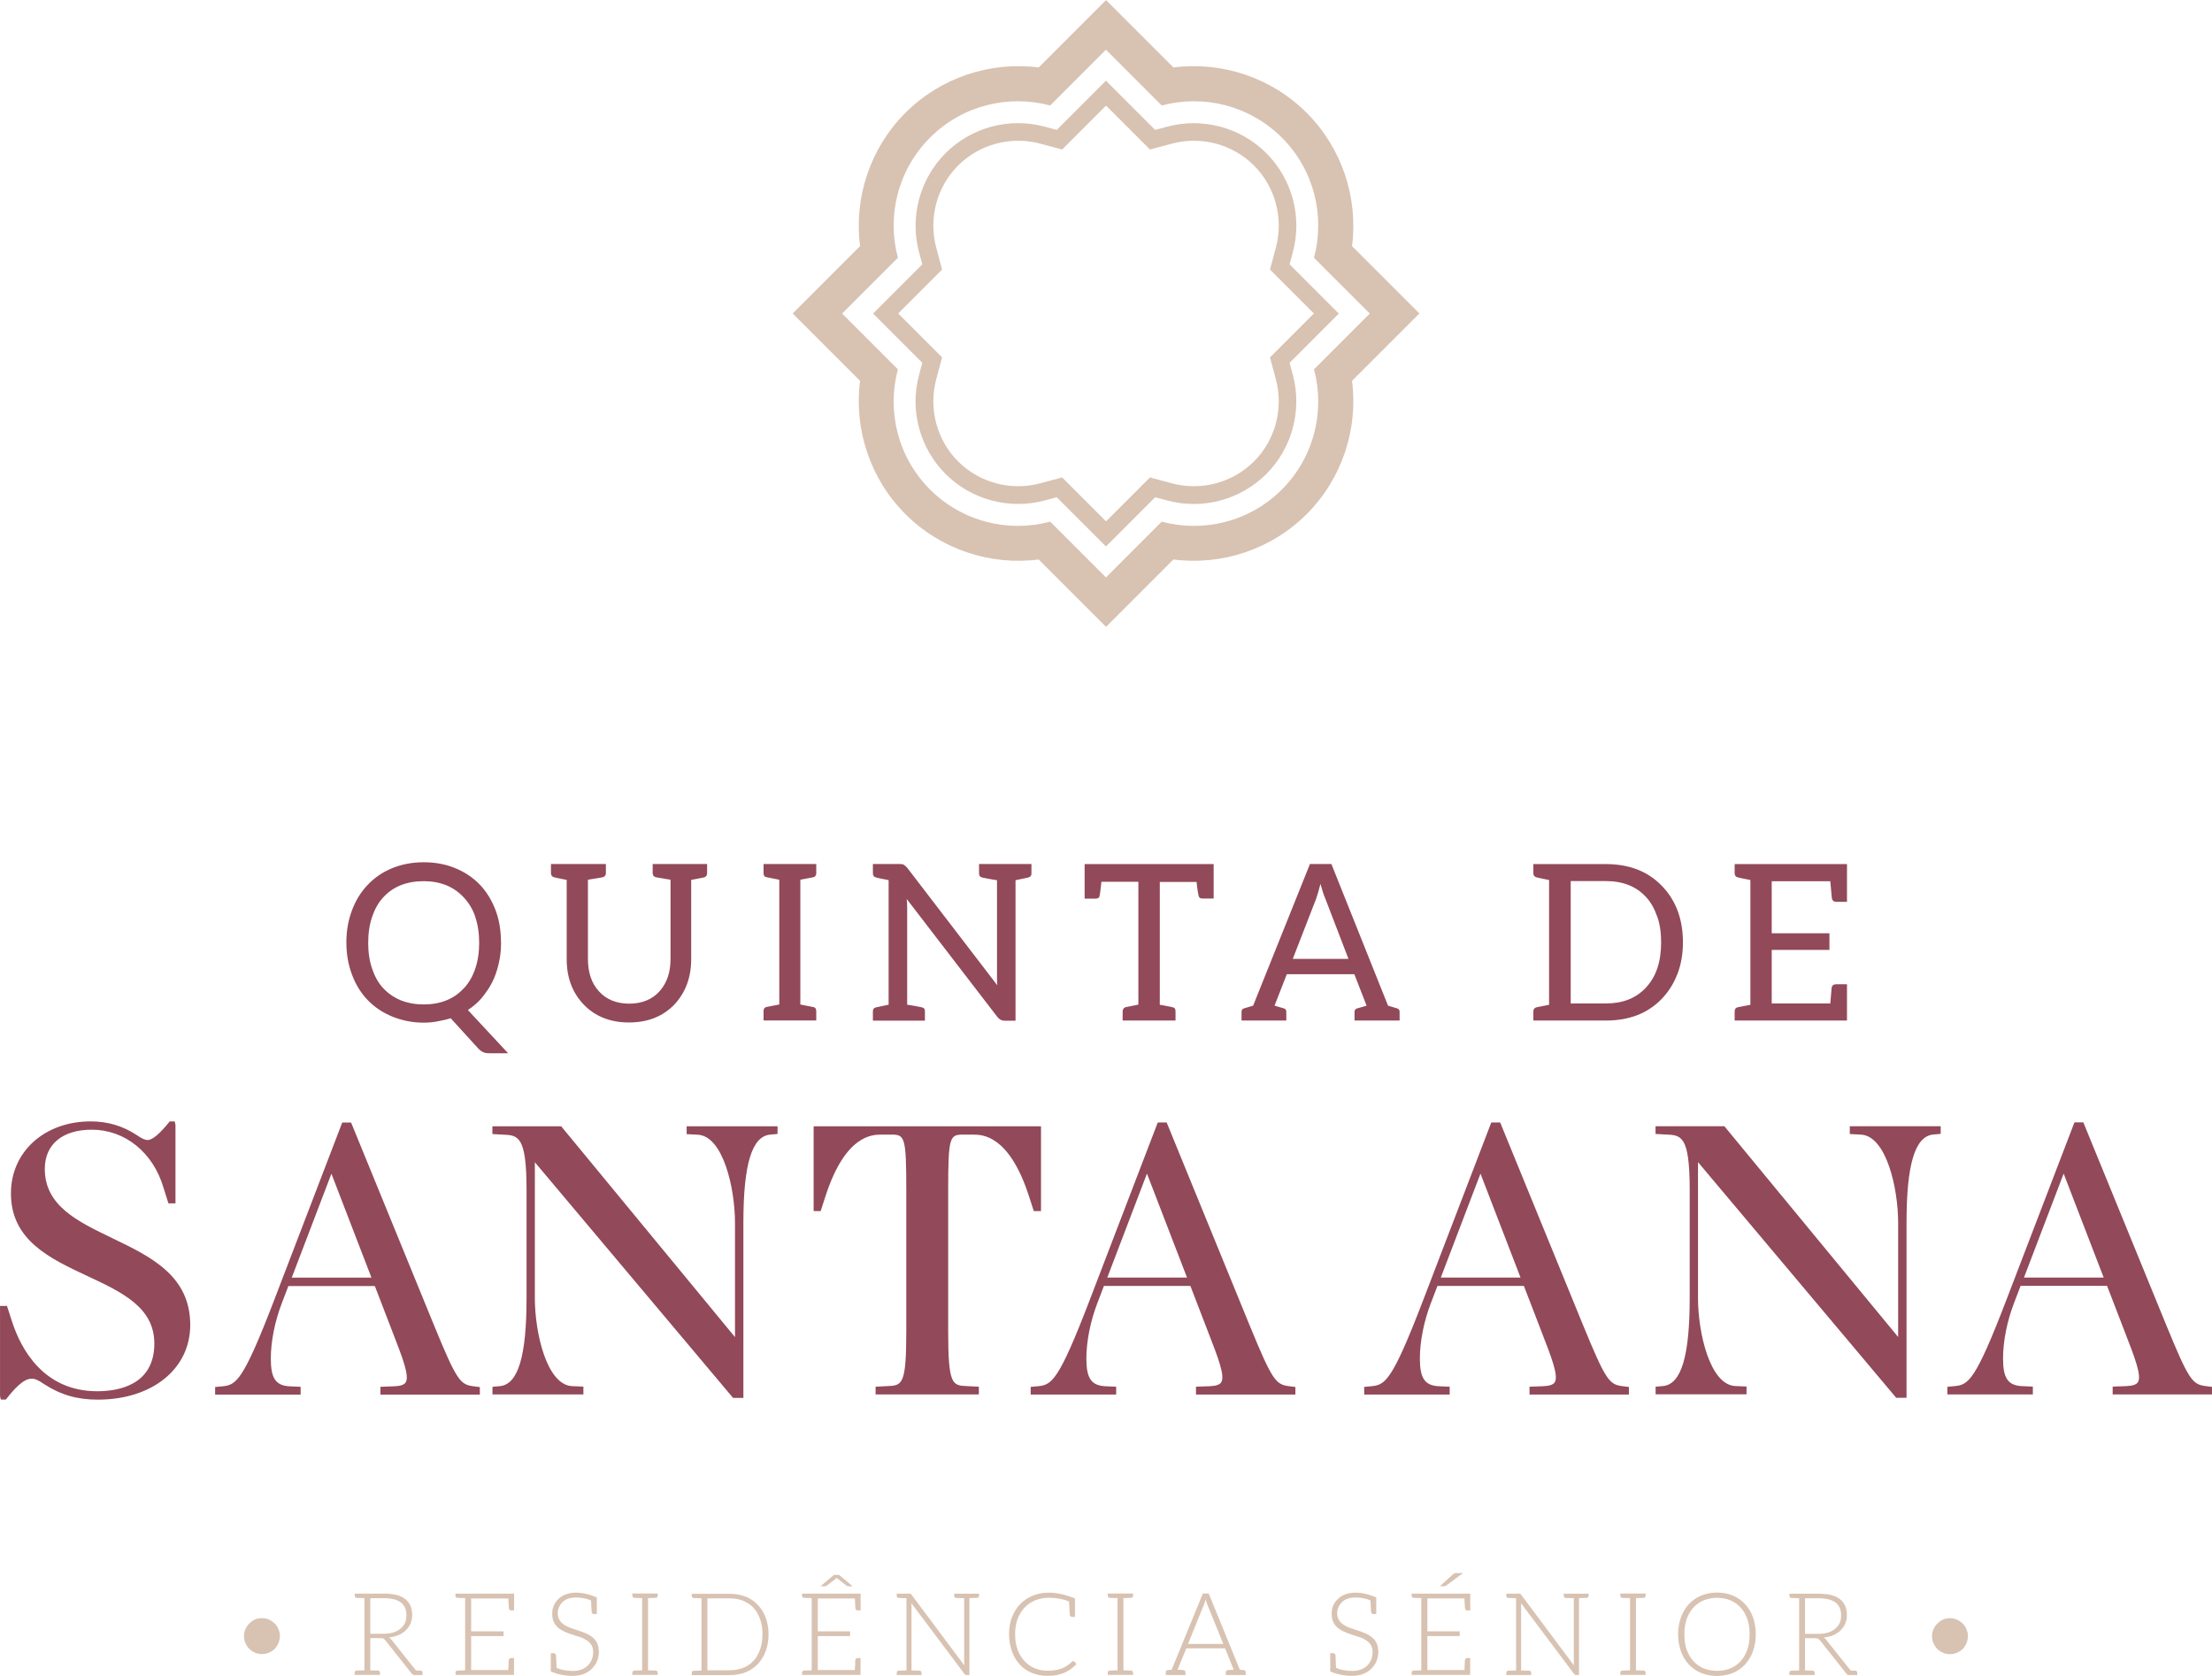 <?xml version="1.0" encoding="UTF-8"?>
<!DOCTYPE svg PUBLIC "-//W3C//DTD SVG 1.1//EN" "http://www.w3.org/Graphics/SVG/1.1/DTD/svg11.dtd">
<!-- Creator: CorelDRAW X6 -->
<svg xmlns="http://www.w3.org/2000/svg" xml:space="preserve" width="229.21mm" height="173.655mm" version="1.1" style="shape-rendering:geometricPrecision; text-rendering:geometricPrecision; image-rendering:optimizeQuality; fill-rule:evenodd; clip-rule:evenodd"
viewBox="0 0 22921 17366"
 xmlns:xlink="http://www.w3.org/1999/xlink">
 <defs>
  <style type="text/css">
   <![CDATA[
    .fil0 {fill:#924959;fill-rule:nonzero}
    .fil1 {fill:#D8C2B2;fill-rule:nonzero}
   ]]>
  </style>
 </defs>
 <g id="Layer_x0020_1">
  <g id="_724368240">
   <path class="fil0" d="M4925 9499c-27,-79 -68,-145 -118,-199 -50,-54 -109,-97 -181,-127 -73,-29 -150,-43 -236,-43 -86,0 -168,14 -240,43 -72,29 -131,72 -181,127 -50,54 -86,120 -113,199 -27,79 -41,170 -41,270 0,100 14,190 41,269 27,79 63,145 113,199 50,54 111,97 183,127 73,29 152,43 238,43 86,0 165,-13 238,-43 72,-29 131,-73 181,-127 50,-54 88,-120 115,-199 27,-79 41,-170 41,-269 0,-100 -14,-190 -41,-270zm16048 3738l411 -1077 415 1077 -826 0zm1886 1125c-141,-17 -176,-58 -414,-638l-857 -2095 -92 0 -708 1847c-320,833 -391,872 -533,886l-76 7 0 79 886 0 0 -81 -117 -5c-142,-9 -192,-84 -192,-287 0,-178 42,-387 114,-574l68 -178 896 0 181 470c109,280 180,464 138,529 -16,25 -57,38 -123,40l-138 5 0 81 1030 0 0 -78 -63 -8zm-3692 -2612l117 6c262,14 385,553 385,913l0 1184 -1790 -2171 -10 -13 -714 0 0 80 106 6c160,6 248,10 248,572l0 1121c0,606 -88,896 -277,913l-76 7 0 79 942 0 0 -81 -118 -5c-262,-14 -385,-553 -385,-913l0 -1407 2044 2430 10 12 107 0 0 -1815c0,-606 88,-896 278,-913l76 -7 0 -79 -942 0 0 80zm-4237 1487l411 -1077 415 1077 -826 0zm1472 488l-857 -2095 -92 0 -708 1847c-320,833 -391,872 -533,886l-76 7 0 79 886 0 0 -81 -117 -5c-142,-9 -192,-84 -192,-287 0,-178 42,-387 114,-574l68 -178 896 0 181 470c109,280 180,464 138,529 -16,25 -57,38 -123,40l-138 5 0 81 1030 0 0 -78 -63 -8c-141,-17 -176,-58 -414,-638zm-4928 -488l411 -1077 415 1077 -826 0zm1472 488l-857 -2095 -92 0 -708 1847c-320,833 -391,872 -533,886l-76 7 0 79 886 0 0 -81 -117 -5c-142,-9 -192,-84 -192,-287 0,-178 42,-387 114,-574l68 -178 896 0 181 470c109,280 180,464 138,529 -16,25 -57,38 -123,40l-138 5 0 81 1030 0 0 -78 -63 -8c-141,-17 -176,-58 -414,-638zm-2159 -1177l0 -878 -2356 0 0 878 73 0 52 -161c206,-631 486,-631 577,-631l104 0c137,0 154,21 154,572l0 1462c0,564 -42,565 -200,572l-118 6 0 80 1070 0 0 -80 -118 -6c-157,-6 -200,-8 -200,-572l0 -1462c0,-550 17,-572 154,-572l104 0c92,0 371,0 577,631l52 161 73 0zm-3673 -797l117 6c262,14 385,553 385,913l0 1184 -1790 -2171 -10 -13 -714 0 0 80 106 6c160,6 248,10 248,572l0 1121c0,606 -88,896 -277,913l-76 7 0 79 942 0 0 -81 -118 -5c-262,-14 -385,-553 -385,-913l0 -1407 2044 2430 10 12 107 0 0 -1815c0,-606 88,-896 278,-913l76 -7 0 -79 -942 0 0 80zm-4091 1487l411 -1077 415 1077 -826 0zm1472 488l-857 -2095 -92 0 -708 1847c-320,833 -391,872 -533,886l-76 7 0 79 886 0 0 -81 -117 -5c-142,-9 -192,-84 -192,-287 0,-178 42,-387 114,-574l68 -178 896 0 181 470c109,280 180,464 138,529 -16,25 -57,38 -123,40l-138 5 0 81 1030 0 0 -78 -63 -8c-141,-17 -176,-58 -414,-638zm-3335 -899c-358,-172 -696,-334 -696,-715 0,-255 182,-407 487,-407 343,0 634,235 742,598l52 165 73 0 0 -814 -8 -35 -52 0 -10 13c-37,45 -148,180 -218,180 -29,0 -61,-15 -113,-51 -146,-96 -302,-142 -477,-142 -479,0 -827,314 -827,746 0,486 403,674 792,856 357,167 694,324 694,699 0,431 -371,495 -592,495 -561,0 -791,-446 -879,-711l-56 -173 -72 0 0 935 8 35 52 0 11 -13c68,-87 169,-203 254,-203 41,0 69,14 130,55 172,112 344,162 557,162 565,0 959,-318 959,-774 0,-512 -412,-709 -810,-900zm17979 -3875l0 392 -109 0c-27,0 -43,-11 -48,-39 0,-7 -7,-66 -16,-174l-607 0 0 539 598 0 0 172 -598 0 0 555 607 0c9,-100 14,-156 14,-163 5,-27 23,-36 50,-36l109 0 0 376 -1164 0 0 -95c0,-23 11,-39 34,-43l129 -25 0 -1293c-72,-14 -115,-23 -129,-27 -23,-5 -34,-20 -34,-43l0 -95 1164 0zm-1967 544c-27,-77 -63,-145 -113,-199 -102,-113 -242,-168 -419,-168l-364 0 0 1268 364 0c177,0 315,-54 419,-168 104,-113 154,-267 154,-467 0,-100 -13,-190 -41,-267zm208 600c-39,100 -93,183 -163,256 -147,150 -337,222 -578,222l-750 0 0 -95c0,-23 14,-39 36,-43l127 -25 0 -1293c-72,-14 -113,-23 -127,-27 -23,-5 -36,-20 -36,-43l0 -95 750 0c240,0 433,73 578,222 147,149 222,346 222,589 0,122 -20,233 -59,333zm-3407 -161l-240 -625c-18,-41 -34,-91 -50,-152 -18,68 -32,118 -45,154l-242 623 578 0zm530 548l0 91 -467 0 0 -91c0,-20 11,-32 32,-36l93 -27 -127 -326 -700 0 -127 326 93 27c20,5 29,16 29,36l0 91 -464 0 0 -91c0,-20 11,-32 29,-36l91 -27 589 -1468 222 0 587 1468 91 27c18,5 29,16 29,36zm-1927 -1531l0 358 -111 0c-27,0 -38,-7 -43,-23 -5,-16 -14,-63 -23,-149l-381 0 0 1273c0,0 9,0 27,4 59,11 97,18 113,23 16,5 23,18 23,41l0 95 -548 0 0 -95c0,-23 14,-41 38,-45 25,-5 66,-14 125,-25l0 -1273 -383 0c-9,86 -16,136 -20,152 -5,16 -18,23 -45,23l-109 0 0 -358 1223 0 77 0 36 0zm-2241 1264c-4,-32 -4,-72 -4,-113l0 -983c-88,-13 -136,-25 -150,-27 -23,-5 -36,-18 -36,-41l0 -100 186 0 192 0 165 0 0 100c0,22 -14,36 -36,41l-129 27 0 1456 -111 0c-32,0 -54,-11 -77,-39l-940 -1223c5,39 5,72 5,104l0 992c91,13 140,25 152,27 23,5 32,18 32,41l0 97 -539 0 0 -97c0,-23 11,-36 34,-41l129 -27 0 -1291c-72,-13 -115,-23 -129,-27 -23,-5 -34,-20 -34,-43l0 -97 276 0c18,0 34,2 43,7 9,5 20,16 34,29l938 1223 0 4zm-2042 -1101l0 1293c72,14 120,23 138,27 18,4 27,18 27,41l0 97 -546 0 0 -97c0,-23 9,-38 32,-43l131 -25 0 -1293c-72,-14 -118,-23 -136,-27 -18,-4 -27,-18 -27,-41l0 -95 546 0 0 95c0,23 -11,39 -34,43l-131 25zm-966 -163l0 97c0,23 -13,38 -36,43l-129 25 0 822c0,190 -59,344 -172,467 -118,124 -276,188 -473,188 -195,0 -353,-64 -471,-188 -115,-122 -174,-276 -174,-467l0 -822c-72,-14 -115,-23 -129,-27 -22,-5 -34,-20 -34,-43l0 -95 569 0 0 95c0,23 -14,39 -36,43 -11,2 -59,11 -150,25l0 820c0,138 36,251 113,335 77,86 183,129 315,129 132,0 238,-43 315,-129 75,-84 113,-195 113,-333l0 -822c-88,-14 -138,-23 -149,-25 -23,-5 -36,-20 -36,-43l0 -95 186 0 218 0 163 0zm-2135 818c0,77 -9,149 -25,217 -16,68 -38,134 -68,192 -29,59 -66,109 -106,159 -41,50 -91,91 -145,127l417 448 -181 0c-27,0 -50,0 -72,-9 -23,-9 -39,-23 -57,-41l-285 -313c-43,14 -88,23 -134,32 -45,9 -95,14 -145,14 -118,0 -227,-23 -326,-63 -100,-41 -183,-97 -254,-170 -70,-72 -125,-161 -163,-263 -39,-102 -59,-213 -59,-335 0,-122 20,-233 59,-335 38,-102 93,-190 163,-263 70,-73 154,-132 254,-172 100,-41 208,-61 326,-61 118,0 226,20 326,61 100,41 183,97 254,170 70,73 124,161 163,263 39,102 57,213 57,335l2 7z"/>
   <path class="fil1" d="M13122 1587c-267,-267 -660,-372 -1025,-275l-127 34 -93 -93 -417 -417 -417 417 -93 93 -127 -34c-366,-98 -758,8 -1025,275 -267,267 -372,660 -275,1025l34 127 -93 93 -417 417 417 417 93 93 -34 127c-98,366 8,758 275,1025 267,267 660,372 1025,275l127 -34 93 93 417 417 417 -417 93 -93 127 34c366,98 758,-8 1025,-275 267,-267 372,-660 275,-1025l-34 -127 93 -93 417 -417 -417 -417 -93 -93 34 -127c98,-366 -8,-758 -275,-1025zm418 -418c-364,-364 -877,-535 -1381,-470l-441 -441 -257 -257 -257 257 -441 441c-504,-65 -1017,106 -1381,470 -364,364 -535,877 -470,1381l-441 441 -257 257 257 257 441 441c-65,504 106,1017 470,1381 364,364 877,535 1381,470l441 441 257 257 257 -257 441 -441c504,65 1017,-106 1381,-470 364,-364 535,-877 470,-1381l441 -441 257 -257 -257 -257 -441 -441c65,-504 -106,-1017 -470,-1381zm-257 257c337,337 448,815 333,1245l578 578 -578 578c115,430 4,907 -333,1245 -337,337 -815,448 -1245,333l-578 578 -578 -578c-430,115 -907,4 -1245,-333 -337,-337 -448,-815 -333,-1245l-578 -578 578 -578c-115,-430 -4,-907 333,-1245 337,-337 815,-448 1245,-333l578 -578 578 578c430,-115 907,-4 1245,333zm-289 289c221,221 308,547 227,850l-34 127 -27 101 74 74 93 93 288 288 -288 288 -93 93 -74 74 27 101 34 127c81,303 -6,629 -227,850 -221,221 -547,308 -850,227l-127 -34 -101 -27 -74 74 -93 93 -288 288 -288 -288 -93 -93 -74 -74 -101 27 -127 34c-303,81 -629,-6 -850,-227 -221,-221 -308,-547 -227,-850l34 -127 27 -101 -74 -74 -93 -93 -288 -288 288 -288 93 -93 74 -74 -27 -101 -34 -127c-81,-303 6,-629 227,-850 221,-221 547,-308 850,-227l127 34 101 27 74 -74 93 -93 288 -288 288 288 93 93 74 74 101 -27 127 -34c303,-81 629,6 850,227z"/>
   <path class="fil1" d="M20277 16781c23,10 43,24 61,41 18,17 29,36 39,59 10,23 15,47 15,72 0,25 -5,50 -15,72 -10,23 -23,45 -39,61 -18,17 -38,29 -61,39 -23,10 -47,14 -72,14 -25,0 -48,-4 -71,-14 -23,-10 -42,-23 -58,-39 -17,-16 -31,-38 -41,-61 -10,-23 -15,-47 -15,-72 0,-25 5,-49 15,-72 10,-23 24,-42 41,-59 16,-16 35,-30 58,-41 23,-10 46,-14 71,-14 25,0 49,4 72,14zm-1337 135c30,-8 55,-23 75,-39 20,-17 37,-36 48,-60 11,-24 15,-49 15,-79 0,-60 -19,-105 -58,-134 -39,-29 -97,-44 -172,-44l-144 0 0 369 136 0c37,0 70,-5 100,-13zm305 416l0 24 -31 0 -46 0 -6 0c-6,0 -12,-1 -17,-4 -5,-2 -8,-6 -13,-12l-271 -342c-7,-8 -14,-16 -21,-19 -7,-4 -19,-5 -36,-5l-100 0 0 334c14,0 26,1 38,1 12,0 20,1 26,1l12 0c16,1 24,8 24,21l0 24 -100 0 -61 0 -101 0 0 -24c0,-13 8,-20 24,-21l12 0c6,0 14,-1 26,-1 12,0 25,-1 39,-1l0 -749c-14,0 -27,-1 -39,-1 -12,0 -20,-1 -26,-1l-12 0c-16,-1 -23,-8 -23,-21l0 -23 100 0 205 0c98,0 171,19 218,56 48,38 72,92 72,165 0,32 -6,62 -17,88 -11,26 -27,50 -48,70 -21,20 -45,37 -75,50 -30,13 -63,21 -100,25 10,6 19,14 26,24l253 318c7,0 14,1 21,1l16 0 8 0c16,1 23,8 23,21zm-1139 -557c-17,-46 -39,-87 -69,-119 -30,-32 -66,-58 -107,-75 -42,-17 -87,-26 -138,-26 -50,0 -95,10 -137,26 -42,17 -77,43 -107,75 -30,32 -54,73 -70,119 -17,47 -24,100 -24,159 0,60 7,112 24,159 17,47 41,87 70,119 30,32 66,58 107,75 42,17 87,25 137,25 51,0 97,-8 138,-25 42,-17 78,-43 107,-75 30,-32 52,-73 69,-119 17,-46 24,-99 24,-159 0,-58 -7,-112 -24,-159zm58 336c-19,52 -47,98 -82,136 -36,38 -77,67 -126,87 -49,20 -105,31 -165,31 -60,0 -113,-11 -162,-31 -49,-20 -92,-49 -128,-87 -36,-38 -63,-84 -82,-136 -19,-52 -30,-112 -30,-178 0,-64 11,-124 30,-177 19,-52 47,-98 82,-136 36,-38 79,-68 128,-88 49,-20 103,-31 162,-31 60,0 116,11 165,31 49,20 91,50 126,88 36,38 63,83 82,136 19,52 30,112 30,177 0,66 -11,125 -30,178zm-1147 -555c-6,0 -14,1 -26,1 -12,0 -25,1 -39,1l0 749c14,0 27,1 39,1 12,0 20,1 26,1l12 0c15,1 23,8 23,21l0 24 -100 0 -61 0 -101 0 0 -24c0,-13 8,-20 24,-21l12 0c6,0 14,-1 26,-1 12,0 25,-1 39,-1l0 -749c-14,0 -27,-1 -39,-1 -12,0 -20,-1 -26,-1l-12 0c-16,-1 -24,-8 -24,-21l0 -24 101 0 61 0 100 0 0 24c0,13 -7,20 -23,21l-12 0zm-555 -44l0 23c0,13 -8,20 -24,21l-11 0c-6,0 -15,1 -27,1 -12,0 -24,1 -38,1l0 797 -30 0c-10,0 -16,-4 -22,-12l-549 -732c1,12 1,24 1,35l0 662c14,0 27,1 39,1 12,0 23,1 29,1l12 0c16,1 24,8 24,21l0 24 -104 0 -52 0 -101 0 0 -24c0,-13 8,-20 24,-21l12 0c6,0 14,-1 26,-1 12,0 25,-1 39,-1l0 -749c-14,0 -27,-1 -39,-1 -12,0 -20,-1 -26,-1l-12 0c-16,-1 -24,-8 -24,-21l0 -24 101 0 30 0c6,0 10,1 13,2 4,1 6,5 10,10l546 731c-1,-12 -1,-24 -1,-35l0 -661c-14,0 -29,-1 -41,-1 -12,0 -22,-1 -27,-1l-12 0c-16,-1 -24,-8 -24,-21l0 -23 104 0 54 0 100 0zm-1476 -84c-4,2 -7,5 -11,6 -4,1 -7,1 -12,1l-42 0 135 -123c6,-5 11,-8 16,-11 5,-2 12,-2 21,-2l67 0 -174 129zm249 84l0 50 0 124 -29 0c-17,0 -25,-10 -26,-29 0,-11 -2,-43 -5,-95l-384 0 0 341 335 0 0 49 -335 0 0 352 384 0c0,-11 1,-23 2,-41 1,-18 2,-30 2,-38l0 -16c1,-19 10,-30 26,-30l29 0 0 124 0 51 -506 0 -100 0 0 -24c0,-13 8,-20 24,-21l11 0c6,0 16,-1 27,-1 12,0 24,-1 38,-1l0 -749c-14,0 -26,-1 -38,-1 -12,0 -21,-1 -27,-1l-11 0c-16,-1 -24,-8 -24,-21l0 -23 100 0 506 0zm-952 596c0,36 -6,69 -18,100 -12,31 -31,58 -54,81 -23,23 -51,42 -85,55 -33,13 -72,20 -115,20 -79,0 -154,-15 -227,-46l0 -16 0 -16 0 -157 29 0c17,0 25,10 26,29 0,1 0,8 1,21 1,13 1,29 2,48 1,19 1,37 2,54 45,21 101,32 168,32 33,0 63,-4 89,-14 26,-10 49,-24 67,-42 18,-18 31,-38 41,-62 9,-24 14,-50 14,-77 0,-30 -6,-55 -18,-74 -12,-19 -27,-35 -48,-48 -20,-13 -43,-25 -68,-33 -26,-8 -51,-17 -77,-25 -26,-8 -54,-18 -79,-29 -25,-11 -46,-23 -67,-39 -20,-17 -37,-36 -49,-60 -12,-24 -18,-55 -18,-91 0,-29 5,-56 16,-82 11,-26 27,-49 48,-69 20,-20 45,-36 76,-48 31,-12 66,-18 105,-18 70,0 142,17 217,49l0 173 -29 0c-17,0 -24,-11 -25,-30 0,-6 -2,-44 -6,-112 -48,-20 -100,-30 -157,-30 -31,0 -57,5 -81,13 -24,8 -43,20 -58,36 -16,16 -27,32 -36,52 -8,20 -13,41 -13,62 0,29 7,52 19,72 12,19 27,35 48,48 20,13 43,24 68,33 25,8 51,18 77,26 26,8 54,18 79,29 25,11 47,24 67,39 20,16 37,37 49,60 12,23 18,51 18,86zm-1973 -75l366 0 -167 -412c-2,-7 -6,-14 -8,-23 -2,-8 -6,-17 -8,-26 -2,10 -6,18 -8,26 -2,8 -6,17 -8,24l-166 410zm598 295l0 27 -39 0 -24 0 -23 0 -8 0 -112 0 0 -27c0,-16 10,-23 27,-24 1,0 4,-1 7,-1 4,0 10,-1 18,-1 8,0 18,0 30,-1l-83 -206 -6 -16 -403 0 -6 16 -84 206c12,1 23,1 31,1 8,0 13,1 17,1 4,0 6,1 7,1 18,1 27,8 27,24l0 27 -112 0 -8 0 -21 0 -25 0 -38 0 0 -27c0,-14 7,-23 23,-24l38 -4 323 -789 61 0 322 789 39 4c16,1 23,10 23,24zm-1202 -772c-6,0 -14,1 -26,1 -12,0 -25,1 -39,1l0 749c14,0 27,1 39,1 12,0 20,1 26,1l12 0c15,1 23,8 23,21l0 24 -100 0 -61 0 -101 0 0 -24c0,-13 8,-20 24,-21l12 0c6,0 14,-1 26,-1 12,0 25,-1 39,-1l0 -749c-14,0 -27,-1 -39,-1 -12,0 -20,-1 -26,-1l-12 0c-16,-1 -24,-8 -24,-21l0 -24 101 0 61 0 100 0 0 24c0,13 -7,20 -23,21l-12 0zm-552 687c-18,19 -37,35 -57,50 -20,14 -43,27 -67,38 -25,11 -52,19 -81,25 -30,6 -62,8 -97,8 -58,0 -111,-11 -160,-31 -49,-20 -91,-49 -125,-87 -35,-38 -62,-82 -81,-136 -19,-54 -30,-112 -30,-178 0,-64 10,-123 30,-175 20,-52 48,-98 85,-136 36,-38 81,-67 131,-88 51,-21 106,-31 167,-31 79,0 169,19 270,60l0 191 -29 0c-17,0 -24,-10 -25,-29 0,-9 -4,-54 -7,-130 -62,-27 -132,-39 -209,-39 -51,0 -98,8 -141,26 -43,18 -80,43 -111,75 -31,33 -55,73 -73,119 -17,46 -25,99 -25,157 0,60 8,113 25,160 17,46 42,87 72,119 30,32 64,57 106,74 41,18 87,26 135,26 30,0 56,-2 80,-6 24,-4 45,-10 66,-18 20,-8 38,-17 55,-29 17,-12 35,-25 51,-41 2,-1 5,-4 6,-5 2,-1 4,-1 6,-1 4,0 7,2 10,5l24 25zm-1009 -731l0 23c0,13 -8,20 -24,21l-11 0c-6,0 -15,1 -27,1 -12,0 -24,1 -38,1l0 797 -30 0c-10,0 -16,-4 -22,-12l-549 -732c1,12 1,24 1,35l0 662c14,0 27,1 39,1 12,0 23,1 29,1l12 0c16,1 24,8 24,21l0 24 -104 0 -52 0 -101 0 0 -24c0,-13 8,-20 24,-21l12 0c6,0 14,-1 26,-1 12,0 25,-1 39,-1l0 -749c-14,0 -27,-1 -39,-1 -12,0 -20,-1 -26,-1l-12 0c-16,-1 -24,-8 -24,-21l0 -24 101 0 30 0c6,0 10,1 13,2 4,1 6,5 10,10l546 731c-1,-12 -1,-24 -1,-35l0 -661c-14,0 -29,-1 -41,-1 -12,0 -22,-1 -27,-1l-12 0c-16,-1 -24,-8 -24,-21l0 -23 104 0 54 0 100 0zm-1351 -76c-4,0 -7,0 -11,-1 -4,-1 -7,-2 -10,-5l-93 -73c-4,-2 -5,-5 -6,-6l-4 -2c-1,1 -2,1 -4,2 -1,1 -2,4 -6,6l-94 73c-2,2 -6,4 -10,5 -4,1 -6,1 -10,1l-44 0 139 -118 54 0 141 118 -44 0zm124 76l0 50 0 124 -29 0c-17,0 -25,-10 -26,-29 0,-11 -2,-43 -5,-95l-384 0 0 341 335 0 0 49 -335 0 0 352 384 0c0,-11 1,-23 2,-41 1,-18 2,-30 2,-38l0 -16c1,-19 10,-30 26,-30l29 0 0 124 0 51 -506 0 -100 0 0 -24c0,-13 8,-20 24,-21l11 0c6,0 16,-1 27,-1 12,0 24,-1 38,-1l0 -749c-14,0 -26,-1 -38,-1 -12,0 -21,-1 -27,-1l-11 0c-16,-1 -24,-8 -24,-21l0 -23 100 0 506 0zm-1017 421c0,-58 -8,-111 -25,-157 -17,-47 -38,-85 -68,-117 -30,-32 -66,-56 -107,-73 -42,-17 -88,-25 -140,-25l-231 0 0 745 231 0c51,0 98,-8 140,-25 42,-17 78,-41 107,-73 30,-32 51,-70 68,-117 17,-46 25,-99 25,-159zm63 0c0,66 -11,123 -30,175 -19,52 -47,97 -82,134 -36,37 -78,66 -126,85 -49,19 -105,29 -165,29l-292 0 -101 0 0 -24c0,-13 8,-20 24,-21l12 0c6,0 14,-1 26,-1 12,0 25,-1 39,-1l0 -749c-14,0 -27,-1 -39,-1 -12,0 -20,-1 -26,-1l-12 0c-16,-1 -24,-8 -24,-21l0 -23 101 0 292 0c60,0 116,10 165,29 49,19 91,48 126,85 36,37 63,80 82,132 19,52 30,111 30,175zm-1184 -377c-6,0 -14,1 -26,1 -12,0 -25,1 -39,1l0 749c14,0 27,1 39,1 12,0 20,1 26,1l12 0c15,1 23,8 23,21l0 24 -100 0 -61 0 -101 0 0 -24c0,-13 8,-20 24,-21l12 0c6,0 14,-1 26,-1 12,0 25,-1 39,-1l0 -749c-14,0 -27,-1 -39,-1 -12,0 -20,-1 -26,-1l-12 0c-16,-1 -24,-8 -24,-21l0 -24 101 0 61 0 100 0 0 24c0,13 -7,20 -23,21l-12 0zm-574 552c0,36 -6,69 -18,100 -12,31 -31,58 -54,81 -23,23 -51,42 -85,55 -33,13 -72,20 -115,20 -79,0 -154,-15 -227,-46l0 -16 0 -16 0 -157 29 0c17,0 25,10 26,29 0,1 0,8 1,21 1,13 1,29 2,48 1,19 1,37 2,54 45,21 101,32 168,32 33,0 63,-4 89,-14 26,-10 49,-24 67,-42 18,-18 31,-38 41,-62 10,-24 14,-50 14,-77 0,-30 -6,-55 -18,-74 -12,-19 -27,-35 -48,-48 -20,-13 -43,-25 -68,-33 -26,-8 -51,-17 -77,-25 -26,-8 -54,-18 -79,-29 -25,-11 -46,-23 -67,-39 -20,-17 -37,-36 -49,-60 -12,-24 -18,-55 -18,-91 0,-29 5,-56 16,-82 11,-26 27,-49 48,-69 20,-20 45,-36 76,-48 31,-12 66,-18 105,-18 70,0 142,17 217,49l0 173 -29 0c-17,0 -24,-11 -25,-30 0,-6 -2,-44 -6,-112 -48,-20 -100,-30 -157,-30 -31,0 -57,5 -81,13 -24,8 -43,20 -58,36 -16,16 -27,32 -36,52 -8,20 -13,41 -13,62 0,29 7,52 19,72 12,19 27,35 48,48 20,13 43,24 68,33 25,8 51,18 77,26 26,8 54,18 79,29 25,11 47,24 67,39 20,16 37,37 49,60 12,23 18,51 18,86zm-879 -596l0 50 0 124 -30 0c-17,0 -24,-10 -25,-29 0,-11 -2,-43 -5,-95l-385 0 0 341 336 0 0 49 -336 0 0 352 385 0c0,-11 1,-23 2,-41 1,-18 1,-30 1,-38 0,-8 1,-13 1,-16 1,-19 8,-30 25,-30l30 0 0 124 0 51 -506 0 -100 0 0 -24c0,-13 7,-20 23,-21l12 0c6,0 14,-1 26,-1 12,0 25,-1 39,-1l0 -749c-14,0 -27,-1 -39,-1 -12,0 -20,-1 -26,-1l-12 0c-16,-1 -24,-8 -24,-21l0 -23 101 0 506 0zm-1254 403c30,-8 55,-23 75,-39 20,-17 37,-36 48,-60 11,-24 15,-49 15,-79 0,-60 -19,-105 -58,-134 -39,-29 -97,-44 -172,-44l-144 0 0 369 136 0c37,0 70,-5 100,-13zm305 416l0 24 -31 0 -46 0 -6 0c-6,0 -12,-1 -17,-4 -5,-2 -8,-6 -13,-12l-271 -342c-7,-8 -14,-16 -21,-19 -7,-4 -19,-5 -36,-5l-100 0 0 334c14,0 26,1 38,1 12,0 20,1 26,1l12 0c16,1 24,8 24,21l0 24 -100 0 -61 0 -101 0 0 -24c0,-13 8,-20 24,-21l12 0c6,0 14,-1 26,-1 12,0 25,-1 39,-1l0 -749c-14,0 -27,-1 -39,-1 -12,0 -20,-1 -26,-1l-12 0c-16,-1 -23,-8 -23,-21l0 -23 100 0 205 0c98,0 171,19 218,56 48,38 72,92 72,165 0,32 -6,62 -17,88 -11,26 -27,50 -48,70 -21,20 -45,37 -75,50 -30,13 -63,21 -100,25 10,6 19,14 26,24l253 318c7,0 14,1 21,1l16 0 8 0c16,1 23,8 23,21zm-1593 -551c23,10 43,24 61,41 18,17 29,36 39,59 10,23 15,47 15,72 0,25 -5,50 -15,72 -10,23 -23,45 -39,61 -18,17 -38,29 -61,39 -23,10 -47,14 -72,14 -25,0 -48,-4 -71,-14 -23,-10 -42,-23 -58,-39 -17,-16 -31,-38 -41,-61 -10,-23 -15,-47 -15,-72 0,-25 5,-49 15,-72 10,-23 24,-42 41,-59 16,-16 35,-30 58,-41 23,-10 46,-14 71,-14 25,0 49,4 72,14z"/>
  </g>
 </g>
</svg>
